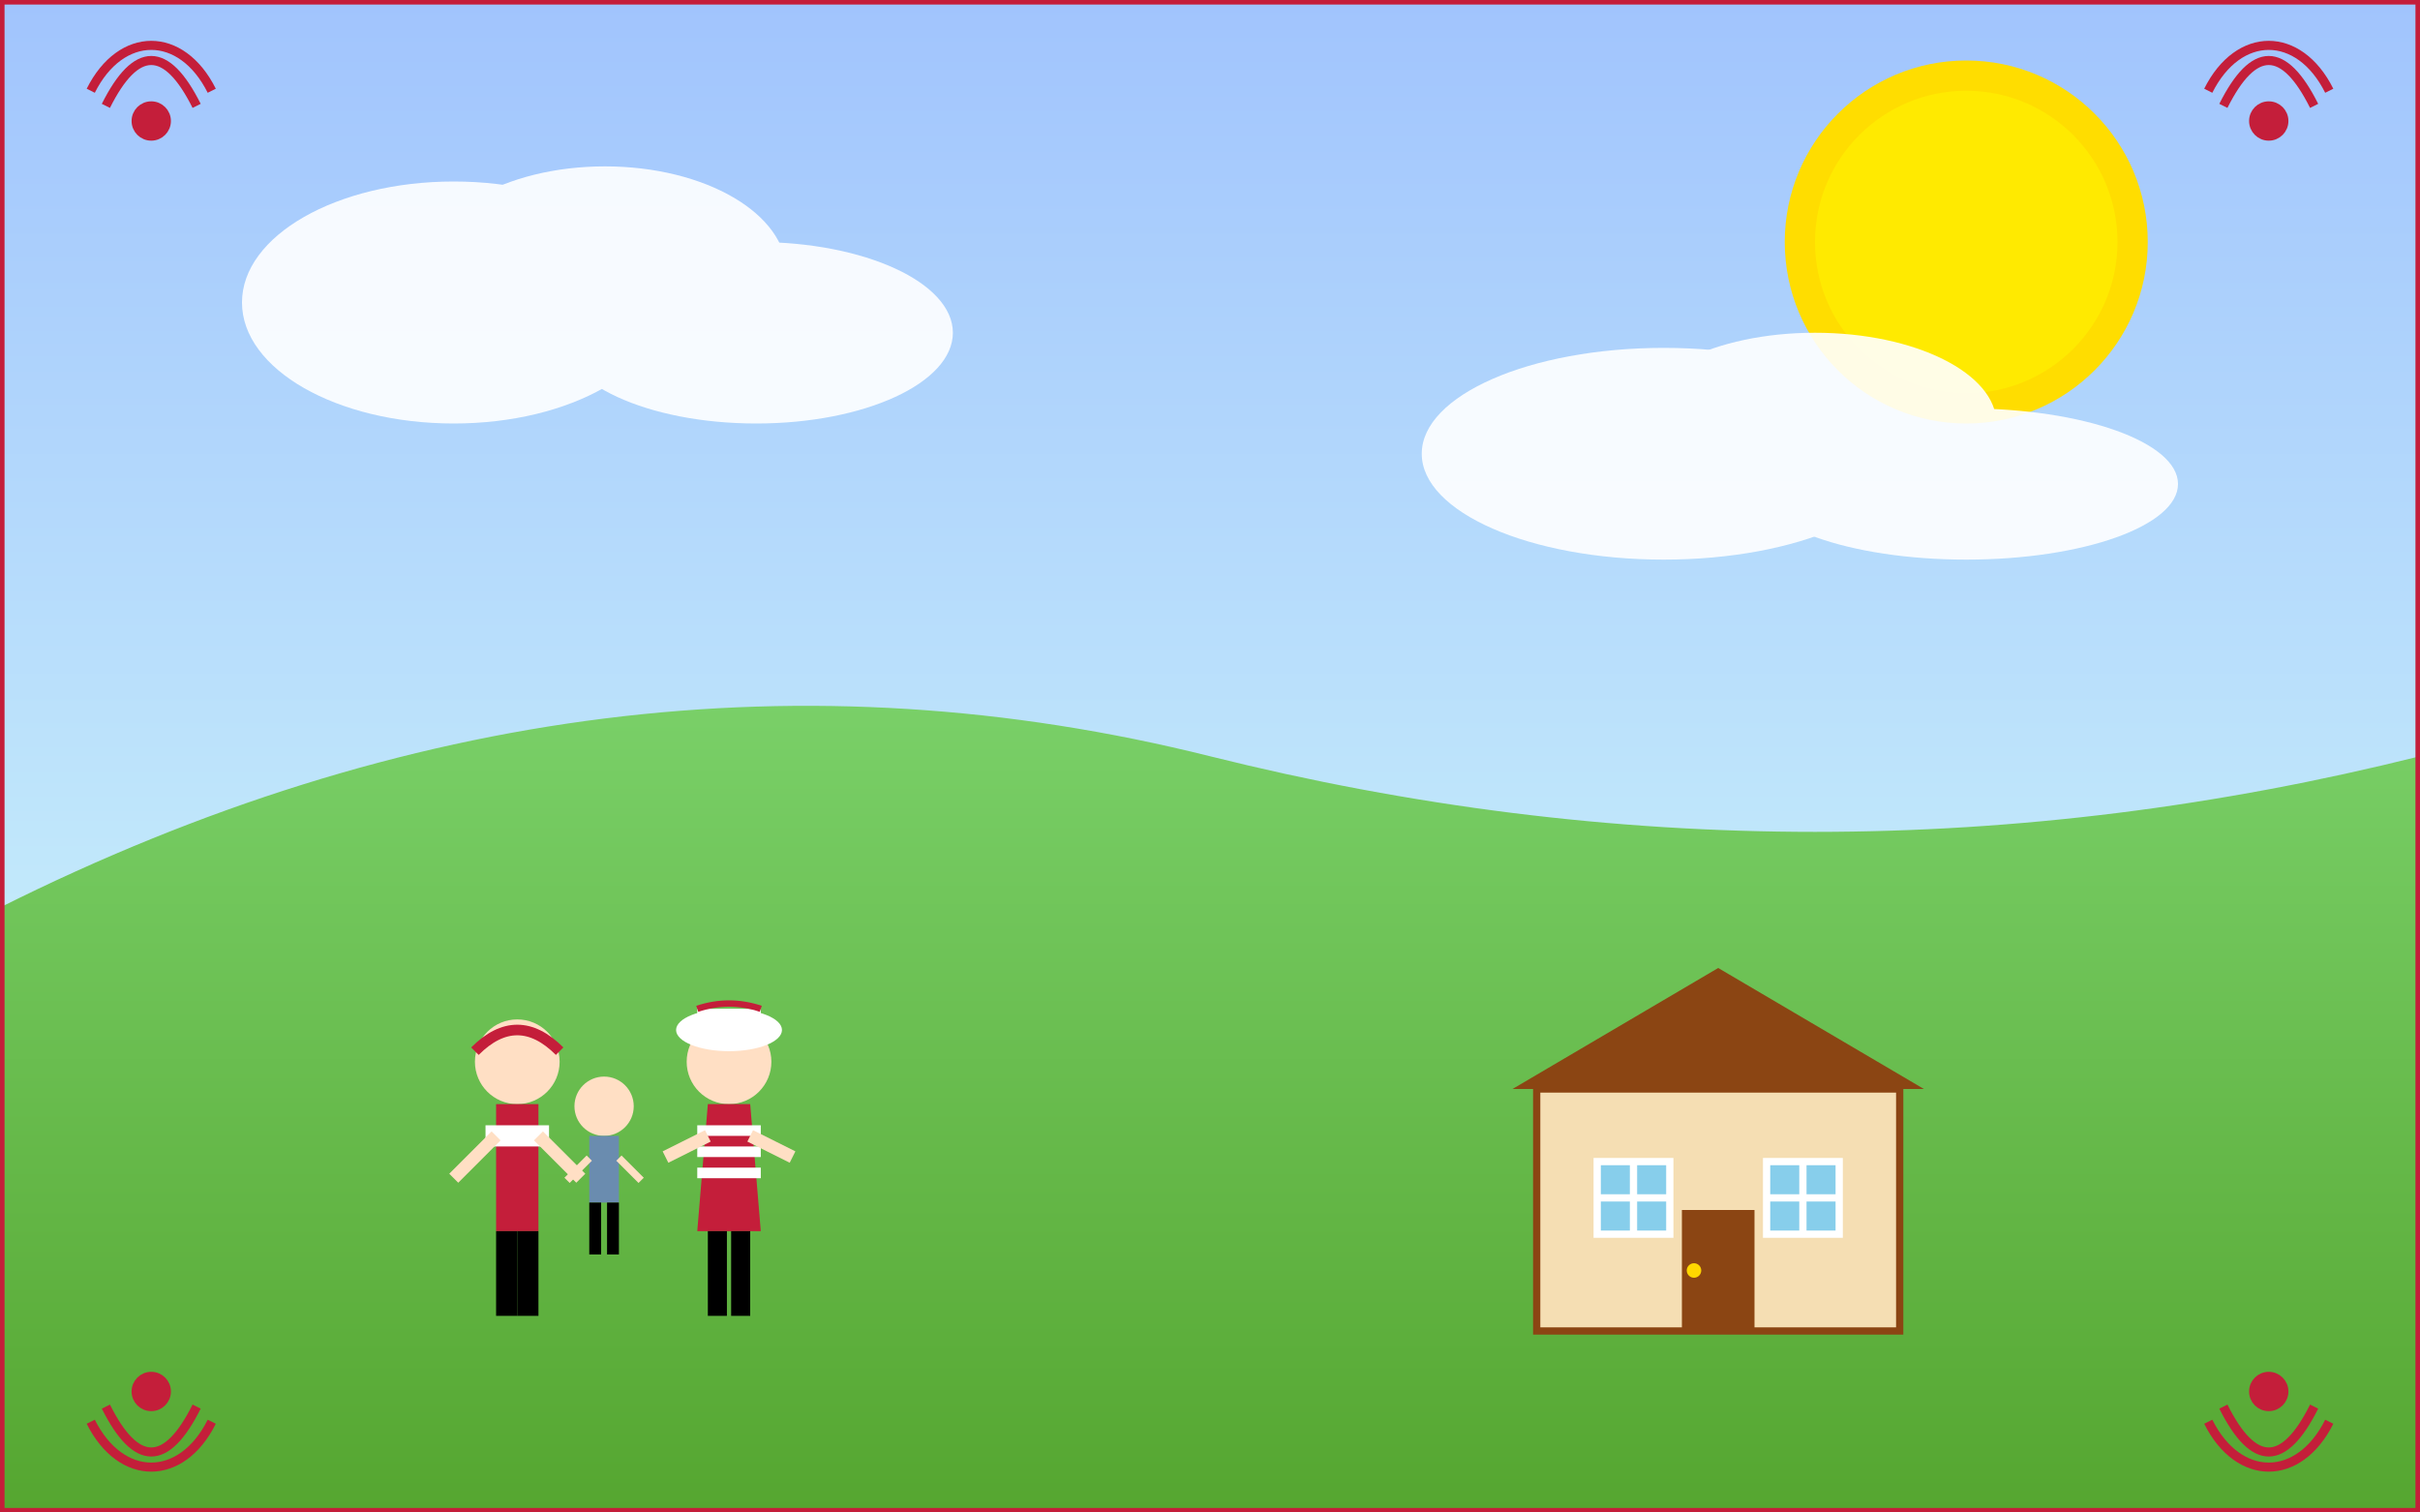 <svg xmlns="http://www.w3.org/2000/svg" viewBox="0 0 800 500" width="100%" height="100%">
  <rect x="0" y="0" width="800" height="500" fill="#333333" stroke="none"/>
  <!-- Background with Polish landscape -->
  <defs>
    <!-- Gradient for sky -->
    <linearGradient id="skyGradient" x1="0%" y1="0%" x2="0%" y2="100%">
      <stop offset="0%" stop-color="#a1c4fd" />
      <stop offset="100%" stop-color="#c2e9fb" />
    </linearGradient>
    
    <!-- Gradient for fields -->
    <linearGradient id="fieldGradient" x1="0%" y1="0%" x2="0%" y2="100%">
      <stop offset="0%" stop-color="#7ed56f" />
      <stop offset="100%" stop-color="#55a630" />
    </linearGradient>
  </defs>
  
  <!-- Sky background -->
  <rect x="0" y="0" width="800" height="300" fill="url(#skyGradient)" />
  
  <!-- Sun -->
  <circle cx="650" cy="80" r="60" fill="#ffdd00" />
  <circle cx="650" cy="80" r="50" fill="#ffea00" />
  
  <!-- Clouds -->
  <g fill="white" opacity="0.9">
    <ellipse cx="150" cy="100" rx="70" ry="40" />
    <ellipse cx="200" cy="90" rx="60" ry="35" />
    <ellipse cx="250" cy="110" rx="65" ry="30" />
    
    <ellipse cx="550" cy="150" rx="80" ry="35" />
    <ellipse cx="600" cy="140" rx="60" ry="30" />
    <ellipse cx="650" cy="160" rx="70" ry="25" />
  </g>
  
  <!-- Landscape - hills and fields -->
  <path d="M0 300 Q200 200 400 250 Q600 300 800 250 L800 500 L0 500 Z" fill="url(#fieldGradient)" />
  
  <!-- Traditional Polish house -->
  <g transform="translate(500, 320) scale(0.8)">
    <!-- House body -->
    <rect x="10" y="50" width="150" height="100" fill="#f5deb3" stroke="#8b4513" stroke-width="3" />
    
    <!-- Roof -->
    <polygon points="0 50, 85 0, 170 50" fill="#8b4513" />
    
    <!-- Windows -->
    <rect x="35" y="80" width="30" height="30" fill="#87ceeb" stroke="#ffffff" stroke-width="3" />
    <line x1="35" y1="95" x2="65" y2="95" stroke="#ffffff" stroke-width="3" />
    <line x1="50" y1="80" x2="50" y2="110" stroke="#ffffff" stroke-width="3" />
    
    <rect x="105" y="80" width="30" height="30" fill="#87ceeb" stroke="#ffffff" stroke-width="3" />
    <line x1="105" y1="95" x2="135" y2="95" stroke="#ffffff" stroke-width="3" />
    <line x1="120" y1="80" x2="120" y2="110" stroke="#ffffff" stroke-width="3" />
    
    <!-- Door -->
    <rect x="70" y="100" width="30" height="50" fill="#8b4513" />
    <circle cx="75" cy="125" r="3" fill="#ffd700" />
  </g>
  
  <!-- Polish family -->
  <g transform="translate(150, 330) scale(0.7)">
    <!-- Person 1 - adult -->
    <g transform="translate(0, 0)">
      <!-- Head -->
      <circle cx="30" cy="30" r="20" fill="#ffdfc4" />
      
      <!-- Traditional Polish hat -->
      <path d="M10 25 Q30 5 50 25" stroke="#c41e3a" stroke-width="5" fill="none" />
      
      <!-- Body with traditional elements -->
      <rect x="20" y="50" width="20" height="60" fill="#c41e3a" />
      <rect x="15" y="60" width="30" height="10" fill="#ffffff" />
      
      <!-- Arms -->
      <line x1="20" y1="65" x2="0" y2="85" stroke="#ffdfc4" stroke-width="6" />
      <line x1="40" y1="65" x2="60" y2="85" stroke="#ffdfc4" stroke-width="6" />
      
      <!-- Legs -->
      <rect x="20" y="110" width="10" height="40" fill="#000000" />
      <rect x="30" y="110" width="10" height="40" fill="#000000" />
    </g>
    
    <!-- Person 2 - adult -->
    <g transform="translate(100, 0)">
      <!-- Head -->
      <circle cx="30" cy="30" r="20" fill="#ffdfc4" />
      
      <!-- Traditional Polish decorative headpiece -->
      <ellipse cx="30" cy="15" rx="25" ry="10" fill="#ffffff" />
      <rect x="15" y="5" width="30" height="10" fill="#ffffff" />
      <path d="M15 5 Q30 0 45 5" stroke="#c41e3a" stroke-width="3" fill="none" />
      
      <!-- Body with traditional folk dress -->
      <path d="M20 50 L40 50 L45 110 L15 110 Z" fill="#c41e3a" />
      <rect x="15" y="60" width="30" height="5" fill="#ffffff" />
      <rect x="15" y="70" width="30" height="5" fill="#ffffff" />
      <rect x="15" y="80" width="30" height="5" fill="#ffffff" />
      
      <!-- Arms -->
      <line x1="20" y1="65" x2="0" y2="75" stroke="#ffdfc4" stroke-width="6" />
      <line x1="40" y1="65" x2="60" y2="75" stroke="#ffdfc4" stroke-width="6" />
      
      <!-- Legs -->
      <rect x="20" y="110" width="9" height="40" fill="#000000" />
      <rect x="31" y="110" width="9" height="40" fill="#000000" />
    </g>
    
    <!-- Child -->
    <g transform="translate(50, 30) scale(0.7)">
      <!-- Head -->
      <circle cx="30" cy="30" r="20" fill="#ffdfc4" />
      
      <!-- Body -->
      <rect x="20" y="50" width="20" height="45" fill="#6a8caf" />
      
      <!-- Arms -->
      <line x1="20" y1="65" x2="5" y2="80" stroke="#ffdfc4" stroke-width="5" />
      <line x1="40" y1="65" x2="55" y2="80" stroke="#ffdfc4" stroke-width="5" />
      
      <!-- Legs -->
      <rect x="20" y="95" width="8" height="35" fill="#000000" />
      <rect x="32" y="95" width="8" height="35" fill="#000000" />
    </g>
  </g>
  
  <!-- Stylized Polish folk pattern border -->
  <g fill="none" stroke="#c41e3a" stroke-width="3">
    <path d="M0 0 L800 0 L800 500 L0 500 Z" />
    
    <!-- Folk pattern elements in corners -->
    <g>
      <!-- Top left corner -->
      <path d="M30 30 C40 10 60 10 70 30" />
      <path d="M35 35 C45 15 55 15 65 35" />
      <circle cx="50" cy="40" r="5" fill="#c41e3a" />
      
      <!-- Top right corner -->
      <path d="M730 30 C740 10 760 10 770 30" />
      <path d="M735 35 C745 15 755 15 765 35" />
      <circle cx="750" cy="40" r="5" fill="#c41e3a" />
      
      <!-- Bottom left corner -->
      <path d="M30 470 C40 490 60 490 70 470" />
      <path d="M35 465 C45 485 55 485 65 465" />
      <circle cx="50" cy="460" r="5" fill="#c41e3a" />
      
      <!-- Bottom right corner -->
      <path d="M730 470 C740 490 760 490 770 470" />
      <path d="M735 465 C745 485 755 485 765 465" />
      <circle cx="750" cy="460" r="5" fill="#c41e3a" />
    </g>
  </g>
</svg>

